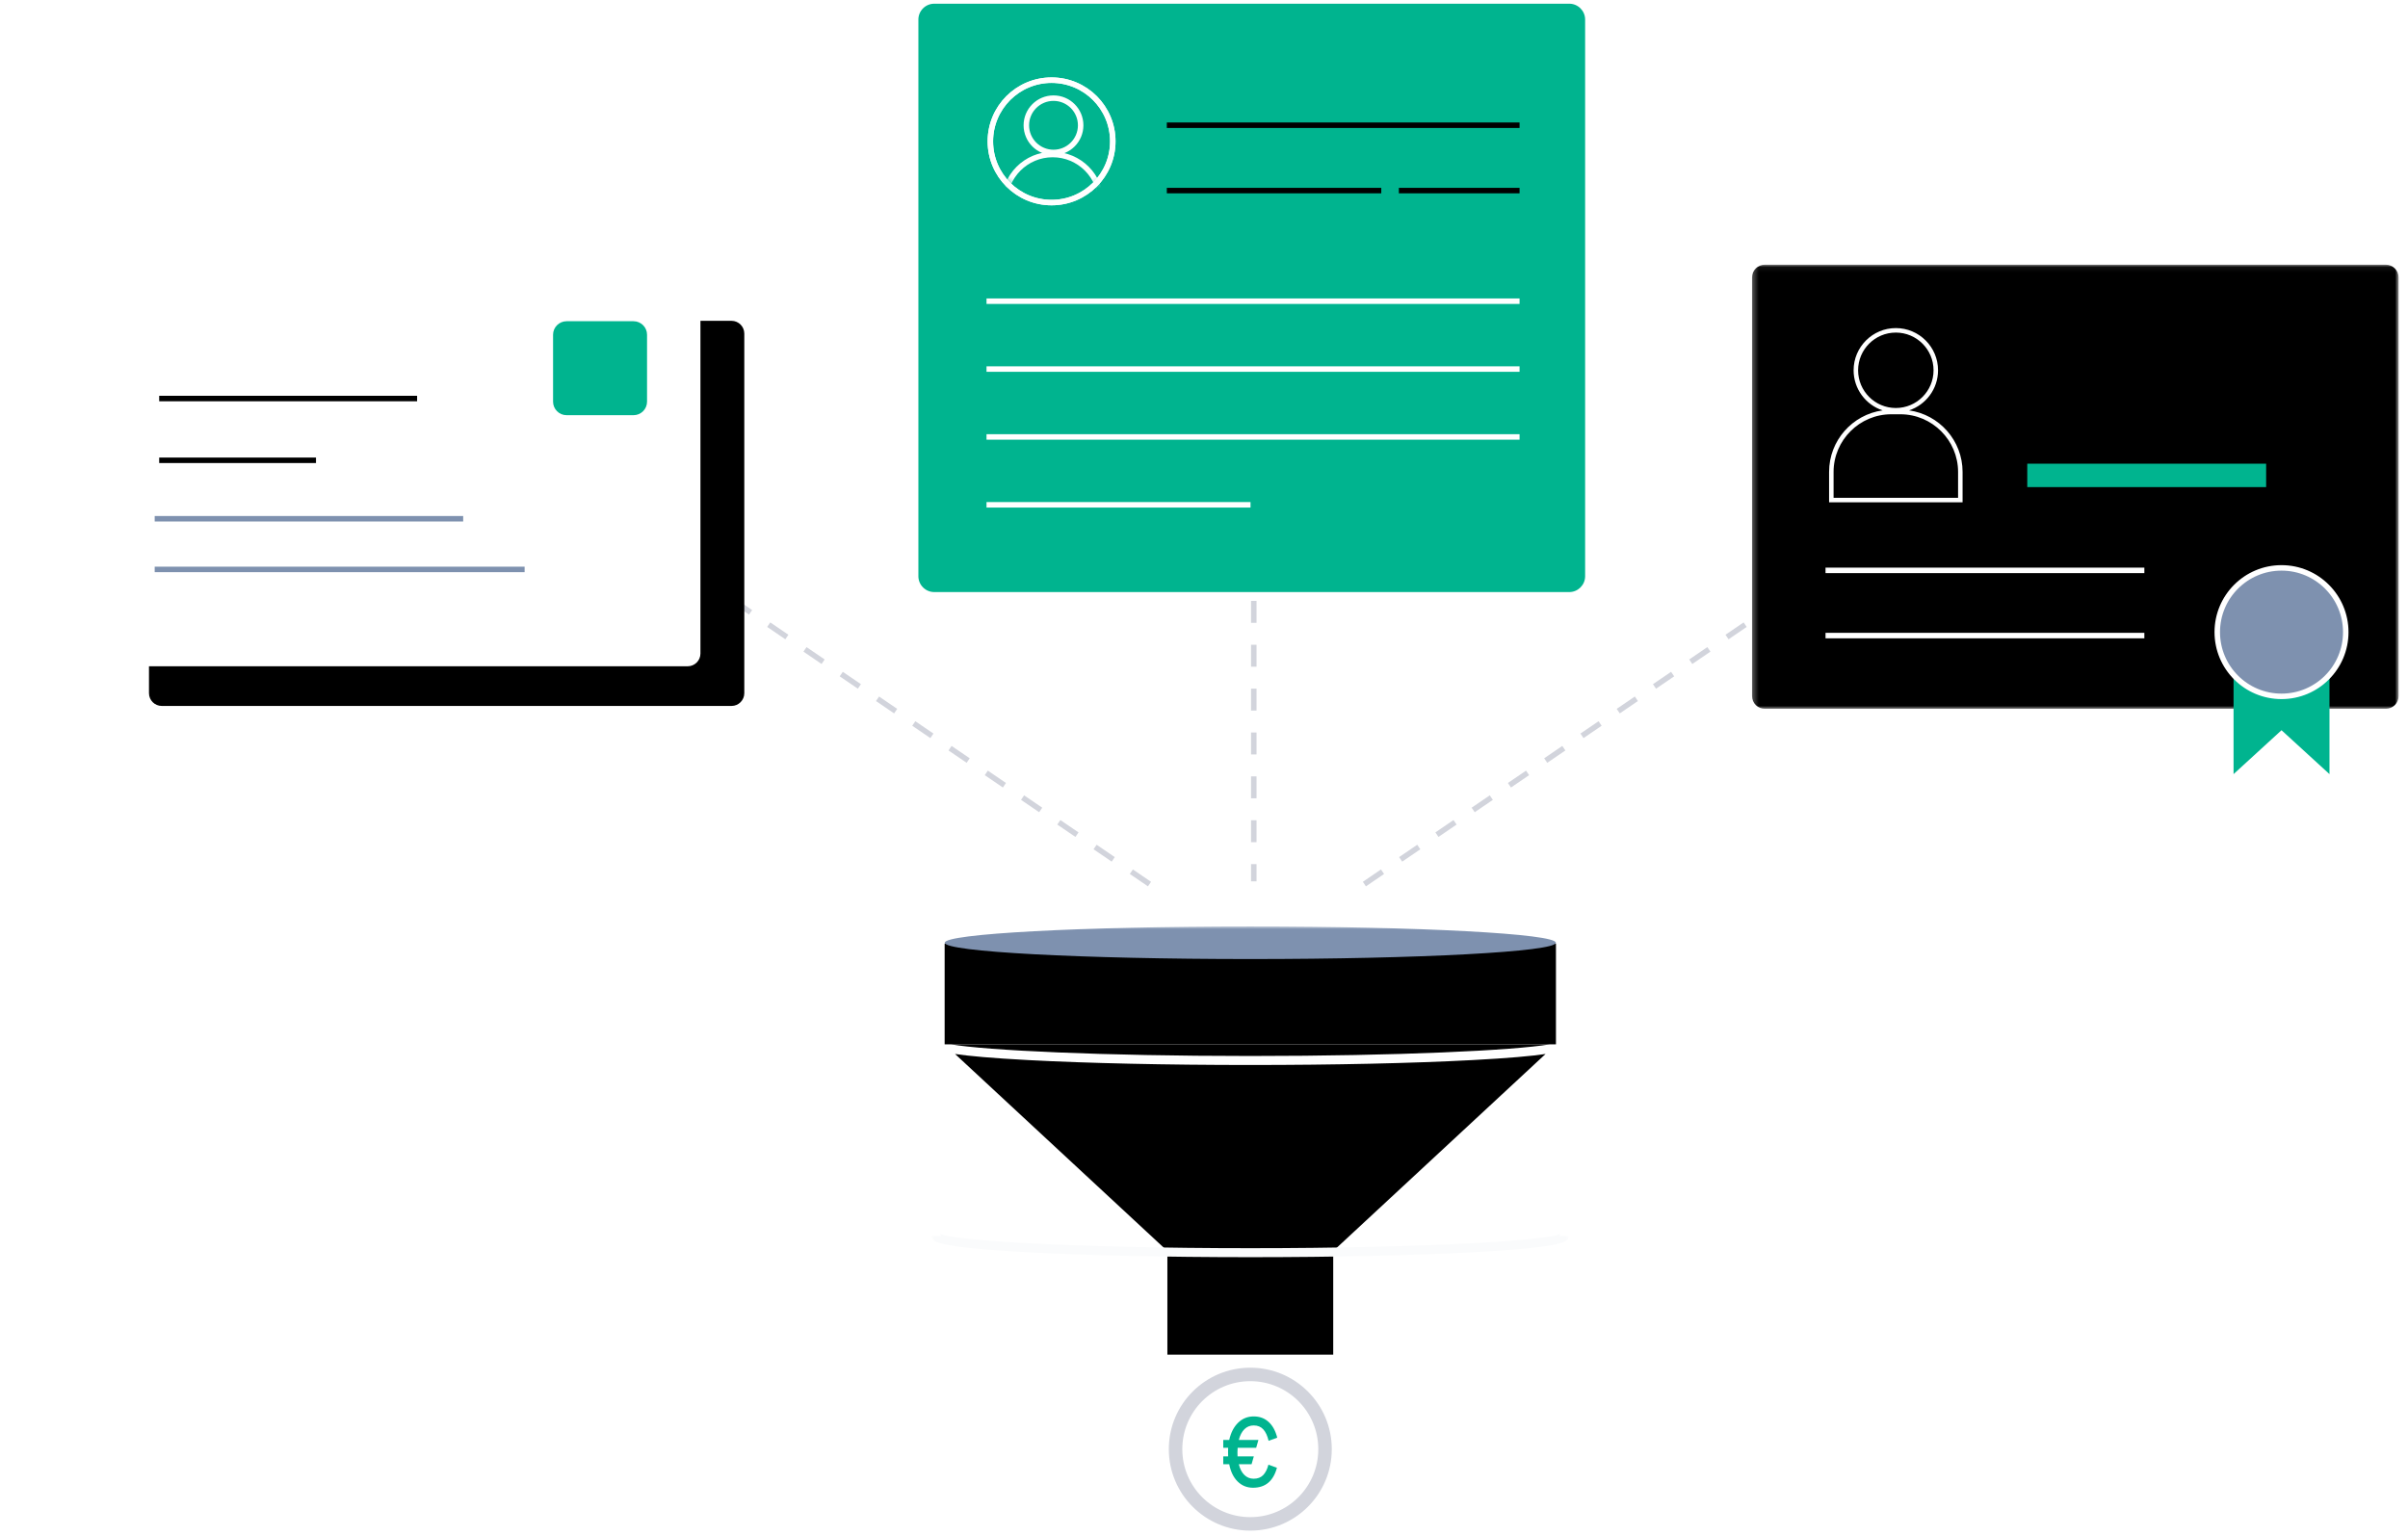 <?xml version="1.0" encoding="UTF-8"?>
<svg width="439px" height="280px" viewBox="0 0 439 280" version="1.1" xmlns="http://www.w3.org/2000/svg" xmlns:xlink="http://www.w3.org/1999/xlink">
    <title>Illustration</title>
    <defs>
        <filter x="-23.4%" y="-35.9%" width="146.8%" height="171.8%" filterUnits="objectBoundingBox" id="filter-1">
            <feOffset dx="0" dy="3" in="SourceAlpha" result="shadowOffsetOuter1"></feOffset>
            <feGaussianBlur stdDeviation="5" in="shadowOffsetOuter1" result="shadowBlurOuter1"></feGaussianBlur>
            <feColorMatrix values="0 0 0 0 0   0 0 0 0 0   0 0 0 0 0  0 0 0 0.16 0" type="matrix" in="shadowBlurOuter1" result="shadowMatrixOuter1"></feColorMatrix>
            <feMerge>
                <feMergeNode in="shadowMatrixOuter1"></feMergeNode>
                <feMergeNode in="SourceGraphic"></feMergeNode>
            </feMerge>
        </filter>
        <polygon id="path-2" points="0.269 0.057 118.145 0.057 118.145 81.039 0.269 81.039"></polygon>
        <path d="M0.278,11.829 C0.278,17.993 5.275,22.989 11.437,22.989 L11.437,22.989 C17.602,22.989 22.599,17.993 22.599,11.829 L22.599,11.829 C22.599,5.665 17.602,0.668 11.437,0.668 L11.437,0.668 C5.275,0.668 0.278,5.665 0.278,11.829 L0.278,11.829 Z" id="path-4"></path>
        <polygon id="path-6" points="0 110.172 116.102 110.172 116.102 0 0 0"></polygon>
    </defs>
    <g id="Extra-Large-(≥-1200px)" stroke="none" stroke-width="1" fill="none" fill-rule="evenodd">
        <g id="X.0_graphics" transform="translate(-122, -5746)">
            <g id="Leads" transform="translate(141, 5634)">
                <g id="Illustration" transform="translate(0, 112)">
                    <line x1="107.924" y1="104.895" x2="190.66" y2="161.272" id="Stroke-1" stroke="#D2D4DC" stroke-dasharray="4,4"></line>
                    <line x1="312.379" y1="104.895" x2="229.643" y2="161.272" id="Stroke-2" stroke="#D2D4DC" stroke-dasharray="4,4"></line>
                    <line x1="209.575" y1="101.569" x2="209.575" y2="160.708" id="Stroke-3" stroke="#D2D4DC" stroke-dasharray="4,4"></line>
                    <g id="Group-38" transform="translate(0, 48.208)">
                        <path d="M114.368,80.518 L10.486,80.518 C9.207,80.518 8.161,79.473 8.161,78.193 L8.161,12.616 C8.161,11.338 9.207,10.292 10.486,10.292 L114.368,10.292 C115.647,10.292 116.693,11.338 116.693,12.616 L116.693,78.193 C116.693,79.473 115.647,80.518 114.368,80.518" id="Fill-4" fill="#000000"></path>
                        <path d="M104.497,37.734 L92.284,37.734 C90.931,37.734 89.824,36.626 89.824,35.273 L89.824,23.06 C89.824,21.707 90.931,20.6 92.284,20.6 L104.497,20.6 C105.851,20.6 106.958,21.707 106.958,23.06 L106.958,35.273 C106.958,36.626 105.851,37.734 104.497,37.734" id="Fill-6" fill="#00B48F"></path>
                        <g id="Fill-56" filter="url(#filter-1)" transform="translate(0.165, 0.057)" fill="#FFFFFF">
                            <path d="M106.207,70.226 L2.325,70.226 C1.046,70.226 -1.04883021e-13,69.181 -1.04883021e-13,67.901 L-1.04883021e-13,2.324 C-1.04883021e-13,1.046 1.046,-2.33073379e-14 2.325,-2.33073379e-14 L106.207,-2.33073379e-14 C107.486,-2.33073379e-14 108.532,1.046 108.532,2.324 L108.532,67.901 C108.532,69.181 107.486,70.226 106.207,70.226" id="Fill-9"></path>
                        </g>
                        <line x1="9.201" y1="46.383" x2="65.443" y2="46.383" id="Stroke-11" stroke="#7E91AF"></line>
                        <line x1="9.201" y1="55.623" x2="76.643" y2="55.623" id="Stroke-13" stroke="#7E91AF"></line>
                        <line x1="10.023" y1="24.462" x2="57.043" y2="24.462" id="Stroke-15" stroke="#000000"></line>
                        <line x1="10.023" y1="35.724" x2="38.608" y2="35.724" id="Stroke-17" stroke="#000000"></line>
                        <path d="M96.502,27.499 L84.289,27.499 C82.936,27.499 81.829,26.392 81.829,25.039 L81.829,12.826 C81.829,11.473 82.936,10.366 84.289,10.366 L96.502,10.366 C97.855,10.366 98.962,11.473 98.962,12.826 L98.962,25.039 C98.962,26.392 97.855,27.499 96.502,27.499" id="Fill-19" fill="#00B48F"></path>
                        <g id="Group-23" transform="translate(300.14, 0)">
                            <mask id="mask-3" fill="white">
                                <use xlink:href="#path-2"></use>
                            </mask>
                            <g id="Clip-22"></g>
                            <path d="M115.82,81.039 L2.593,81.039 C1.315,81.039 0.269,79.994 0.269,78.715 L0.269,2.382 C0.269,1.103 1.315,0.057 2.593,0.057 L115.82,0.057 C117.099,0.057 118.145,1.103 118.145,2.382 L118.145,78.715 C118.145,79.994 117.099,81.039 115.82,81.039" id="Fill-21" fill="#000000" mask="url(#mask-3)"></path>
                        </g>
                        <path d="M326.626,26.599 C322.609,26.599 319.34,23.331 319.34,19.313 C319.34,15.295 322.609,12.026 326.626,12.026 C330.644,12.026 333.913,15.295 333.913,19.313 C333.913,23.331 330.644,26.599 326.626,26.599 L326.626,26.599 Z M314.868,42.973 L314.868,37.844 C314.868,31.823 319.767,26.924 325.789,26.924 L327.464,26.924 C333.485,26.924 338.385,31.823 338.385,37.844 L338.385,42.973 L314.868,42.973 Z" id="Fill-24" fill="#000000"></path>
                        <path d="M326.626,11.616 C322.383,11.616 318.93,15.068 318.93,19.313 C318.93,22.715 321.148,25.608 324.216,26.622 C318.71,27.391 314.458,32.13 314.458,37.844 L314.458,42.562 L314.458,43.382 L315.278,43.382 L337.975,43.382 L338.795,43.382 L338.795,42.562 L338.795,37.844 C338.795,32.13 334.543,27.391 329.037,26.622 C332.104,25.608 334.323,22.715 334.323,19.313 C334.323,15.068 330.871,11.616 326.626,11.616 M327.464,27.333 C333.245,27.333 337.975,32.063 337.975,37.844 L337.975,42.562 L315.278,42.562 L315.278,37.844 C315.278,32.063 320.009,27.333 325.789,27.333 L327.464,27.333 M326.626,12.436 C330.424,12.436 333.503,15.515 333.503,19.313 C333.503,23.111 330.424,26.189 326.626,26.189 C322.829,26.189 319.75,23.111 319.75,19.313 C319.75,15.515 322.829,12.436 326.626,12.436" id="Fill-26" fill="#FFFFFF"></path>
                        <polygon id="Fill-28" fill="#00B48F" points="350.59 40.613 394.137 40.613 394.137 36.344 350.59 36.344"></polygon>
                        <polygon id="Fill-30" fill="#00B48F" points="405.685 92.947 396.94 84.944 388.197 92.947 388.197 76.54 388.197 70.138 396.94 70.138 405.685 70.138 405.685 76.54"></polygon>
                        <path d="M408.653,67.056 C408.653,73.525 403.409,78.768 396.941,78.768 C390.472,78.768 385.228,73.525 385.228,67.056 C385.228,60.587 390.472,55.343 396.941,55.343 C403.409,55.343 408.653,60.587 408.653,67.056" id="Fill-31" stroke="#FFFFFF" fill="#7E91AF"></path>
                        <line x1="313.809" y1="55.797" x2="371.936" y2="55.797" id="Stroke-32" stroke="#FFFFFF"></line>
                        <line x1="313.809" y1="67.686" x2="371.936" y2="67.686" id="Stroke-33" stroke="#FFFFFF"></line>
                    </g>
                    <g id="Group-29" transform="translate(148.43, 0)">
                        <g id="Group-10" transform="translate(0, 0.676)">
                            <path d="M121.553,2.885 L121.553,104.398 C121.553,105.985 120.254,107.284 118.668,107.284 L2.886,107.284 C1.298,107.284 0,105.985 0,104.398 L0,2.885 C0,1.298 1.298,0 2.886,0 L118.668,0 C120.254,0 121.553,1.298 121.553,2.885" id="Fill-1" fill="#00B48F"></path>
                            <path d="M35.443,25.101 C35.443,31.265 30.445,36.261 24.282,36.261 C18.118,36.261 13.121,31.265 13.121,25.101 C13.121,18.937 18.118,13.941 24.282,13.941 C30.445,13.941 35.443,18.937 35.443,25.101 Z" id="Stroke-4" stroke="#FFFFFF"></path>
                            <path d="M29.585,22.173 C29.585,24.908 27.368,27.124 24.634,27.124 C21.899,27.124 19.681,24.908 19.681,22.173 C19.681,19.438 21.899,17.221 24.634,17.221 C27.368,17.221 29.585,19.438 29.585,22.173 Z" id="Stroke-6" stroke="#FFFFFF"></path>
                            <path d="M35.443,25.101 C35.443,31.265 30.445,36.261 24.282,36.261 C18.118,36.261 13.121,31.265 13.121,25.101 C13.121,18.937 18.118,13.941 24.282,13.941 C30.445,13.941 35.443,18.937 35.443,25.101 Z" id="Stroke-8" stroke="#FFFFFF"></path>
                        </g>
                        <g id="Group-13" transform="translate(13.121, 13.797)">
                            <mask id="mask-5" fill="white">
                                <use xlink:href="#path-4"></use>
                            </mask>
                            <g id="Clip-12"></g>
                            <path d="M20.15,23.169 C20.15,28.024 16.215,31.96 11.36,31.96 C6.505,31.96 2.57,28.024 2.57,23.169 C2.57,18.314 6.505,14.379 11.36,14.379 C16.215,14.379 20.15,18.314 20.15,23.169 Z" id="Stroke-11" stroke="#FFFFFF" mask="url(#mask-5)"></path>
                        </g>
                        <g id="Group-28" transform="translate(12.301, 21.997)">
                            <line x1="32.991" y1="0.837" x2="97.298" y2="0.837" id="Stroke-14" stroke="#000000"></line>
                            <line x1="0.12" y1="32.924" x2="97.298" y2="32.924" id="Stroke-16" stroke="#FFFFFF"></line>
                            <line x1="0.12" y1="45.3" x2="97.298" y2="45.3" id="Stroke-18" stroke="#FFFFFF"></line>
                            <line x1="0.12" y1="57.677" x2="97.298" y2="57.677" id="Stroke-20" stroke="#FFFFFF"></line>
                            <line x1="0.12" y1="70.053" x2="48.25" y2="70.053" id="Stroke-22" stroke="#FFFFFF"></line>
                            <line x1="32.991" y1="12.755" x2="72.087" y2="12.755" id="Stroke-24" stroke="#000000"></line>
                            <line x1="75.295" y1="12.755" x2="97.298" y2="12.755" id="Stroke-26" stroke="#000000"></line>
                        </g>
                    </g>
                    <g id="Group-11" transform="translate(150.89, 168.931)">
                        <path d="M60.416,100.027 C60.839,99.575 61.151,98.951 61.353,98.152 L62.907,98.706 C62.252,101.135 60.8,102.35 58.549,102.35 C57.454,102.35 56.521,101.975 55.754,101.225 C54.986,100.474 54.47,99.421 54.209,98.063 L53.12,98.063 L53.12,96.634 L54.012,96.634 C54,96.468 53.995,96.205 53.995,95.848 C53.995,95.492 54,95.229 54.012,95.062 L53.12,95.062 L53.12,93.634 L54.209,93.634 C54.506,92.3 55.049,91.252 55.834,90.489 C56.621,89.728 57.567,89.347 58.674,89.347 C59.757,89.347 60.666,89.684 61.397,90.356 C62.13,91.028 62.651,91.984 62.96,93.223 L61.389,93.794 C61.174,92.877 60.85,92.181 60.416,91.705 C59.981,91.229 59.401,90.99 58.674,90.99 C58.006,90.99 57.442,91.219 56.978,91.677 C56.513,92.136 56.174,92.789 55.959,93.634 L59.532,93.634 L59.121,95.062 L55.746,95.062 C55.721,95.396 55.709,95.658 55.709,95.848 C55.709,96.205 55.715,96.468 55.727,96.634 L58.692,96.634 L58.281,98.063 L55.959,98.063 C56.162,98.909 56.498,99.561 56.968,100.018 C57.438,100.478 58.002,100.706 58.656,100.706 C59.407,100.706 59.993,100.48 60.416,100.027" id="Fill-1" fill="#00B48F"></path>
                        <path d="M71.676,95.316 C71.676,102.842 65.576,108.941 58.051,108.941 C50.525,108.941 44.426,102.842 44.426,95.316 C44.426,87.791 50.525,81.691 58.051,81.691 C65.576,81.691 71.676,87.791 71.676,95.316 Z" id="Stroke-3" stroke="#D2D4DC" stroke-width="2.46"></path>
                        <mask id="mask-7" fill="white">
                            <use xlink:href="#path-6"></use>
                        </mask>
                        <g id="Clip-6"></g>
                        <polygon id="Fill-5" fill="#000000" mask="url(#mask-7)" points="2.327 21.499 113.774 21.499 113.774 3.119 2.327 3.119"></polygon>
                        <path d="M113.756,2.973 C113.756,4.615 88.816,5.946 58.051,5.946 C27.285,5.946 2.346,4.615 2.346,2.973 C2.346,1.331 27.285,0 58.051,0 C88.816,0 113.756,1.331 113.756,2.973" id="Fill-7" fill="#7E91AF" mask="url(#mask-7)"></path>
                        <path d="M58.051,25.264 C42.75,25.264 28.363,24.946 17.539,24.368 C10.908,24.014 6.786,23.639 4.222,23.257 L42.816,59.077 L42.934,59.077 L42.934,78.084 L73.168,78.084 L73.168,59.077 L73.286,59.077 L111.88,23.257 C109.315,23.639 105.193,24.014 98.562,24.368 C87.738,24.946 73.351,25.264 58.051,25.264" id="Fill-8" fill="#000000" mask="url(#mask-7)"></path>
                        <path d="M112.639,21.499 L3.463,21.499 C9.954,22.604 30.872,23.624 58.051,23.624 C85.229,23.624 106.147,22.604 112.639,21.499" id="Fill-9" fill="#000000" mask="url(#mask-7)"></path>
                        <path d="M58.051,60.309 C42.75,60.309 28.363,59.991 17.539,59.413 C8.20054049e-05,58.477 8.20054049e-05,57.392 8.20054049e-05,56.435 L1.64,56.435 C1.64,56.186 1.505,56.032 1.457,55.998 C3.253,57.287 26.422,58.669 58.051,58.669 C89.68,58.669 112.849,57.287 114.644,55.998 C114.597,56.032 114.462,56.186 114.462,56.435 L116.102,56.435 C116.102,57.392 116.102,58.477 98.562,59.413 C87.738,59.991 73.351,60.309 58.051,60.309" id="Fill-10" fill="#FAFBFC" mask="url(#mask-7)"></path>
                    </g>
                </g>
            </g>
        </g>
    </g>
</svg>